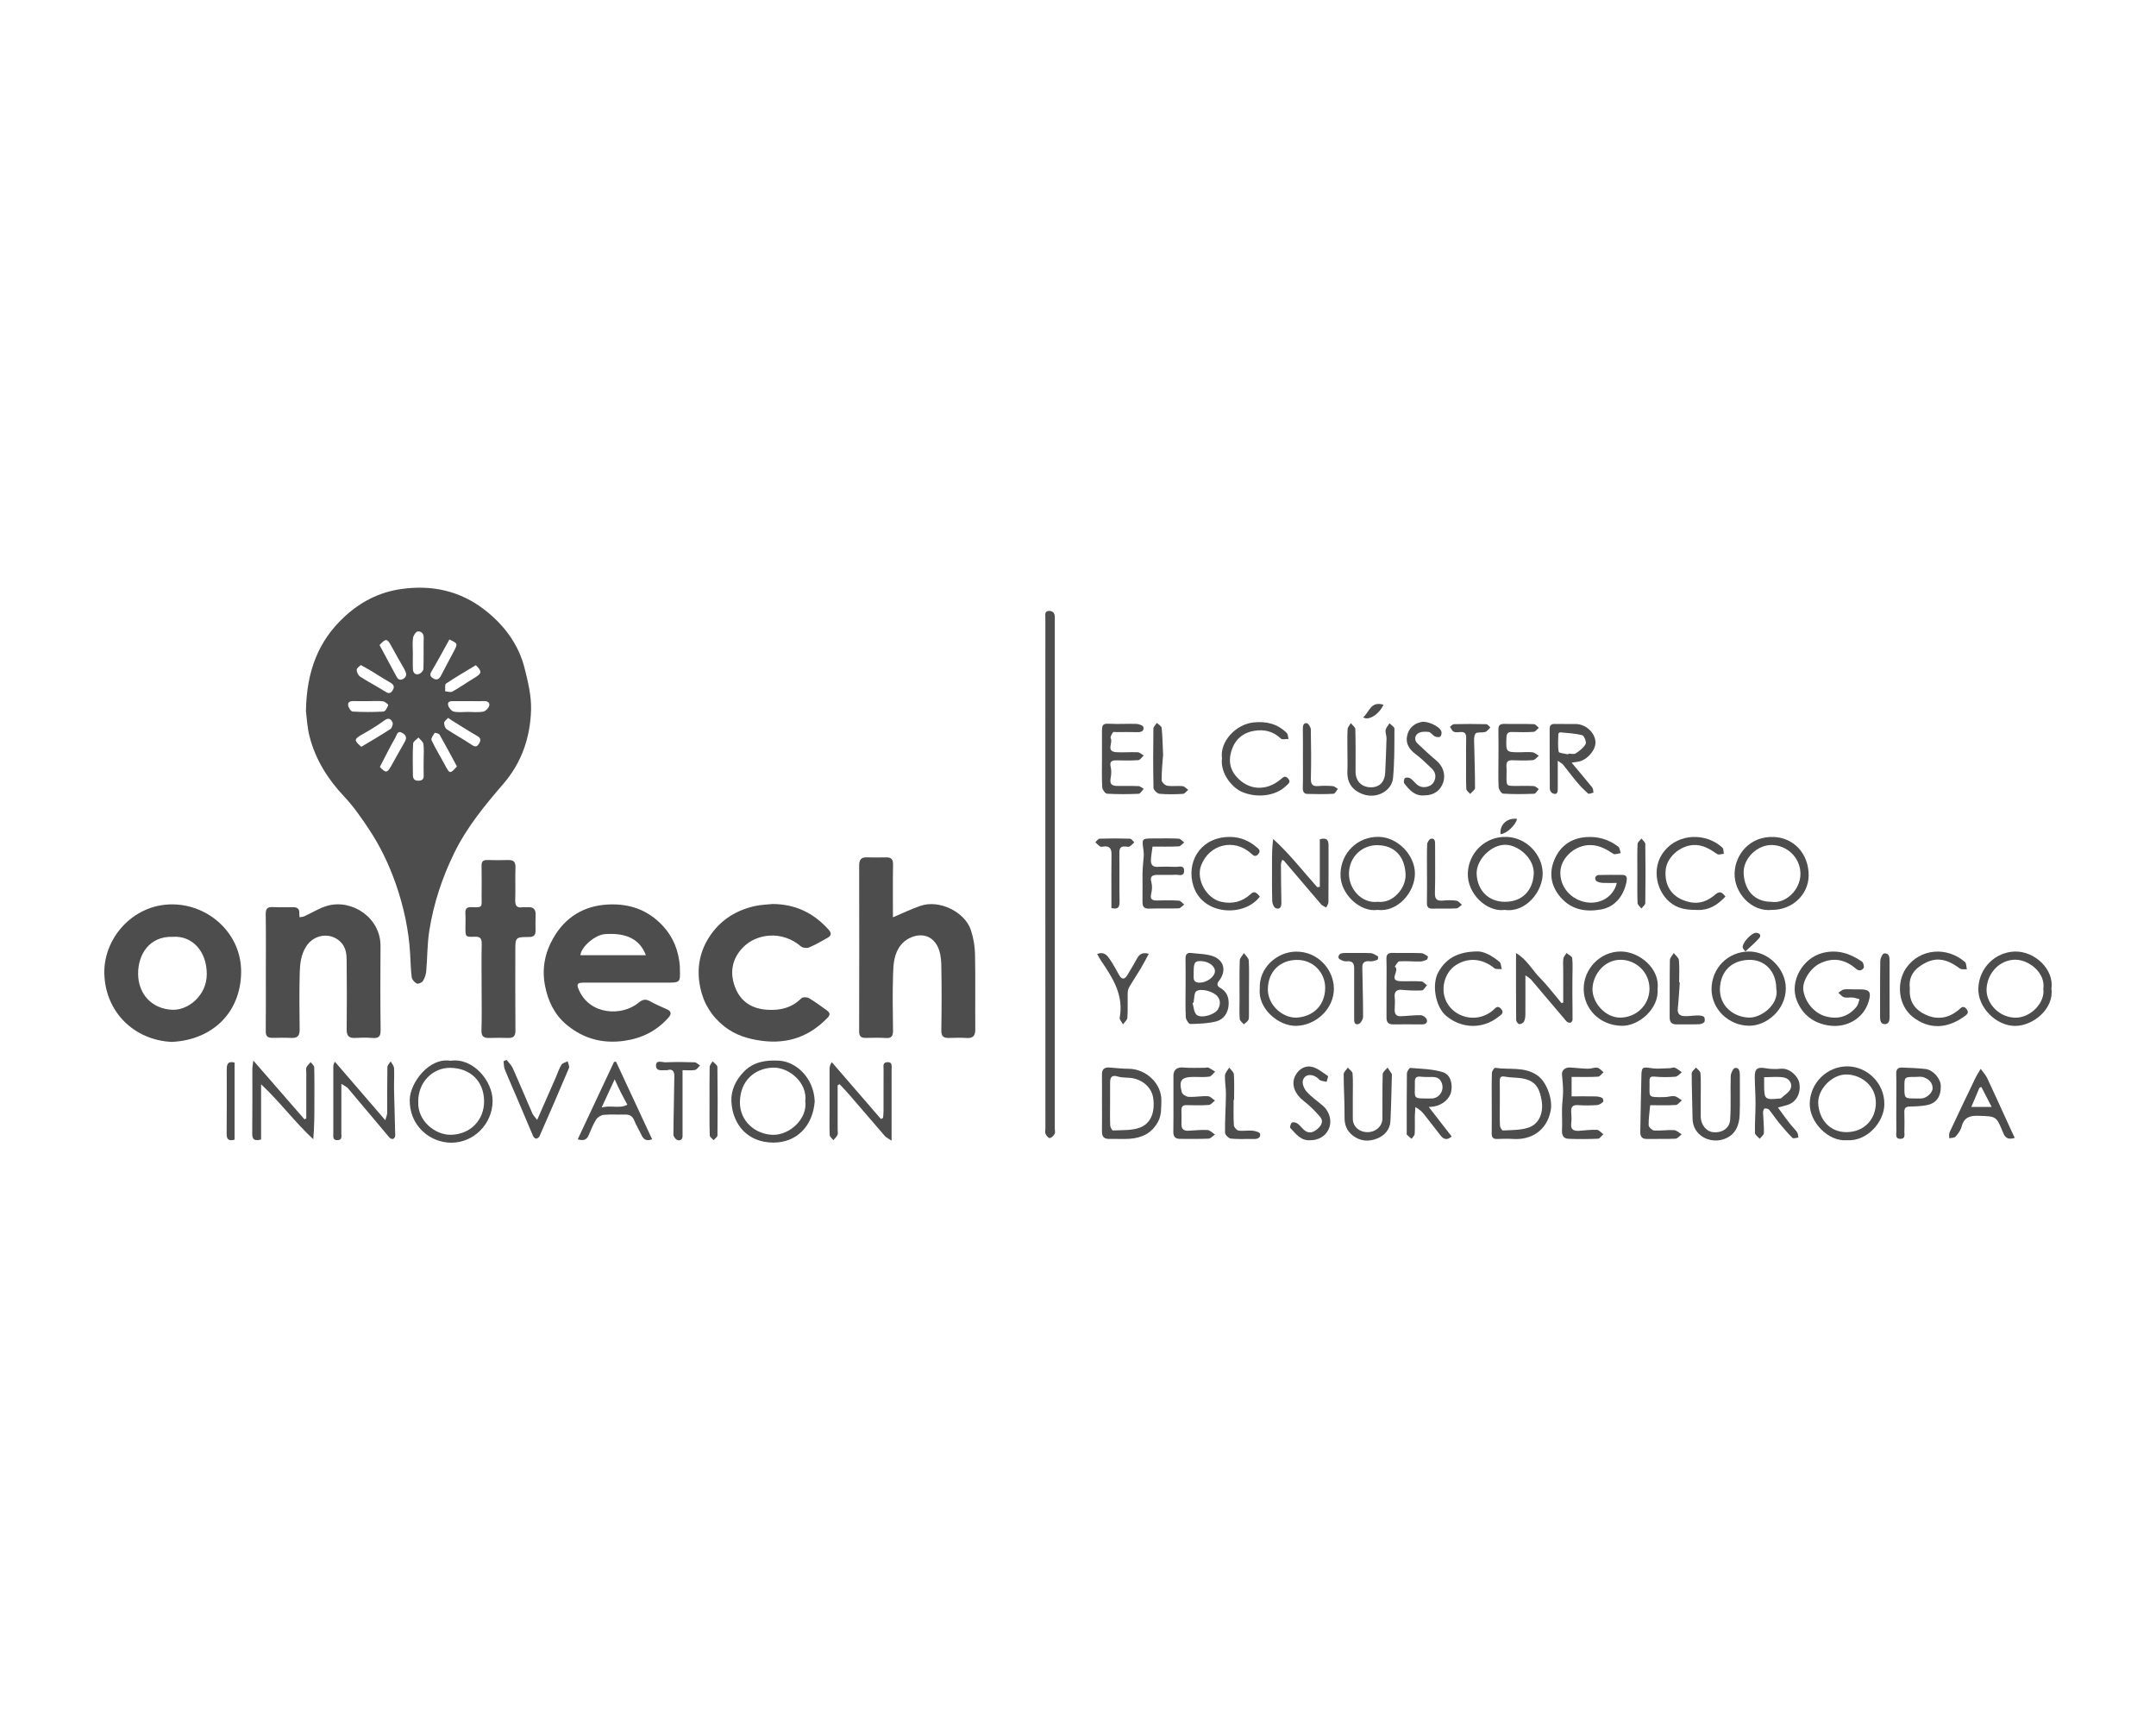 <?xml version="1.0" encoding="utf-8"?>
<!-- Generator: Adobe Illustrator 25.2.3, SVG Export Plug-In . SVG Version: 6.00 Build 0)  -->
<svg version="1.1" id="Capa_1" xmlns="http://www.w3.org/2000/svg" xmlns:xlink="http://www.w3.org/1999/xlink" x="0px" y="0px"
	 viewBox="0 0 775 622" style="enable-background:new 0 0 775 622;" xml:space="preserve">
<style type="text/css">
	.st0{fill:#4E4D4D;}
</style>
<g id="_x32_s7RbN.tif">
	<g>
		<path class="st0" d="M109.98,255.62c0.2-14.41,4.53-25.34,13.88-33.97c5.72-5.28,12.37-8.77,20.32-9.91
			c11.16-1.6,21.29,0.67,30.08,7.51c6.89,5.36,12.13,12.28,14.31,20.92c1.23,4.87,2.46,9.96,2.33,14.91
			c-0.26,9.83-3.31,18.94-9.89,26.59c-6.68,7.75-13.18,15.63-17.72,24.91c-4.36,8.91-7.45,18.26-8.98,28.04
			c-0.75,4.79-0.67,9.7-1.1,14.55c-0.11,1.19-0.55,2.46-1.19,3.46c-0.37,0.58-1.68,1.16-2.17,0.92c-0.81-0.39-1.73-1.39-1.84-2.23
			c-0.37-2.76-0.41-5.57-0.57-8.36c-0.49-8.66-2.32-17.04-5.16-25.21c-2.43-6.96-5.59-13.58-9.67-19.71
			c-2.72-4.08-5.54-8.17-8.89-11.72c-5.85-6.19-10.22-13.14-12.38-21.33C110.38,261.41,110.25,257.62,109.98,255.62z M148.4,234.58
			c0,0,0.01,0,0.01,0c0,2.01-0.07,4.02,0.02,6.02c0.06,1.33,0.93,2.12,2.22,1.66c0.66-0.23,1.52-1.14,1.55-1.77
			c0.14-3.77,0.01-7.54,0.1-11.31c0.04-1.64-1.06-2.32-2.16-2.19c-0.66,0.08-1.53,1.43-1.67,2.31
			C148.21,231.02,148.4,232.82,148.4,234.58z M152.28,273.19c0-1.92,0.18-3.88-0.08-5.76c-0.12-0.84-1.15-1.55-1.77-2.33
			c-0.67,0.72-1.89,1.41-1.93,2.16c-0.2,3.79-0.12,7.6-0.07,11.41c0.02,1.24,0.54,2.03,2.05,1.96c1.36-0.06,1.86-0.59,1.82-1.9
			C152.24,276.88,152.28,275.03,152.28,273.19z M168.73,252.02c-1.86,0-3.71,0.01-5.57,0c-1.1-0.01-2.43,0.01-2.06,1.51
			c0.22,0.9,1.2,2.08,2.02,2.26c1.62,0.36,3.37,0.11,5.06,0.11c1.86,0,3.76,0.24,5.55-0.11c0.87-0.17,1.97-1.34,2.16-2.23
			c0.23-1.08-0.82-1.64-2.08-1.56C172.13,252.1,170.43,252.02,168.73,252.02z M132.64,252.02c-1.85,0-3.71,0.04-5.56-0.01
			c-1.26-0.03-2.22,0.36-1.89,1.73c0.19,0.79,1,2.02,1.58,2.04c3.69,0.19,7.41,0.21,11.1,0c0.64-0.04,1.35-1.43,1.68-2.32
			c0.08-0.22-1.15-1.28-1.85-1.36C136.04,251.88,134.33,252.02,132.64,252.02z M129.68,239.05c-0.49,0.53-1.5,1.14-1.48,1.73
			c0.02,0.85,0.58,2,1.28,2.45c2.83,1.84,5.85,3.39,8.7,5.19c1.18,0.75,2.05,1.21,2.95-0.26c0.93-1.52,0.2-2.24-1.11-2.98
			c-2.32-1.31-4.54-2.78-6.81-4.15C132.14,240.38,131.02,239.8,129.68,239.05z M129.88,268.44c3.5-2.1,7.04-4.14,10.45-6.38
			c0.58-0.38,1.05-1.83,0.77-2.4c-0.47-0.97-1.28-1.93-2.85-0.76c-2.52,1.88-5.24,3.51-7.98,5.06
			C127.24,265.68,127.14,266.1,129.88,268.44z M136.43,231.87c1.95,3.62,3.83,7.08,5.68,10.56c0.62,1.17,1.19,2.52,2.82,1.6
			c1.6-0.9,1.11-2.25,0.4-3.52c-1.51-2.68-3.09-5.32-4.53-8.04C139.19,229.45,138.77,229.35,136.43,231.87z M161.54,229.86
			c-2.09,3.77-4.01,7.38-6.09,10.9c-0.69,1.16-1.34,2.05,0.11,3c1.59,1.03,2.41,0.24,3.13-1.21c1.41-2.82,2.97-5.57,4.42-8.37
			C164.6,231.32,164.58,231.31,161.54,229.86z M161.08,258.05c-0.54,0.63-1.39,1.18-1.42,1.76c-0.04,0.78,0.34,1.93,0.94,2.33
			c2.94,1.96,6.09,3.63,9.01,5.62c1.28,0.87,1.89,0.67,2.59-0.48c0.68-1.13,0.72-1.95-0.64-2.72c-3.14-1.81-6.19-3.77-9.27-5.68
			C161.97,258.67,161.66,258.44,161.08,258.05z M171.04,239.11c-3.63,2.2-7.25,4.29-10.71,6.61c-0.5,0.34-0.23,1.82-0.32,2.77
			c0.88,0.06,1.97,0.47,2.61,0.11c2.74-1.54,5.31-3.37,8.01-4.98C173.21,242.07,173.34,241.32,171.04,239.11z M136.54,275.69
			c2.17,2.25,2.62,2.21,4.1-0.4c1.62-2.87,3.18-5.76,4.84-8.61c0.86-1.47,0.52-2.45-0.92-3.25c-1.72-0.96-1.95,0.83-2.34,1.5
			C140.22,268.41,138.45,272.01,136.54,275.69z M164.25,275.5c-2.05-3.79-4.07-7.62-6.21-11.38c-0.26-0.45-1.7-0.81-1.79-0.67
			c-0.54,0.8-1.41,2.03-1.13,2.63c1.44,3.06,3.25,5.95,4.84,8.94C161.64,278.22,161.79,278.27,164.25,275.5z"/>
		<path class="st0" d="M320.98,329.73c3.5-1.47,6.67-3.03,9.99-4.15c6.66-2.25,15.81,2.14,18.02,8.73c0.91,2.73,1.43,5.7,1.49,8.58
			c0.19,9.03,0.02,18.06,0.1,27.1c0.02,2.28-0.76,3.25-3.09,3.12c-2.09-0.12-4.2-0.08-6.3-0.01c-1.95,0.06-2.86-0.5-2.82-2.73
			c0.13-7.9,0.15-15.81-0.01-23.71c-0.05-2.23-0.4-4.69-1.42-6.62c-3.17-6-10.17-4.02-13.09-0.37c-2.46,3.07-2.71,6.75-2.82,10.34
			c-0.21,6.77-0.13,13.55-0.02,20.32c0.03,2.05-0.46,2.96-2.68,2.79c-2.41-0.18-4.84-0.04-7.26-0.04c-1.53,0-2.25-0.6-2.24-2.3
			c0.05-19.92,0.05-39.84,0.01-59.76c0-2.07,0.79-2.92,2.86-2.84c2.26,0.09,4.52,0.05,6.78,0.01c1.74-0.03,2.57,0.54,2.54,2.51
			C320.91,317.04,320.98,323.41,320.98,329.73z"/>
		<path class="st0" d="M225.81,353.21c-5.33,0-10.66-0.01-16,0.01c-2.39,0.01-2.65,0.52-1.69,2.69c3.97,9.01,15.5,9.47,21.47,4.49
			c1.45-1.21,2.56-1.37,4.18-0.44c1.91,1.1,3.98,1.93,6,2.85c1.68,0.76,1.59,1.77,0.5,2.99c-4.23,4.76-9.44,7.4-15.82,8.32
			c-7.92,1.14-14.86-0.82-20.83-5.81c-4.31-3.6-6.69-8.55-7.73-14.1c-1.14-6.03-0.03-11.72,2.96-16.95
			c4.28-7.48,10.84-11.62,19.53-12.12c7.82-0.45,14.58,1.91,19.97,7.76c3.75,4.07,5.58,8.93,6.03,14.37
			c0.03,0.32-0.01,0.65,0.01,0.97c0.17,4.98,0.17,4.98-5,4.98C234.86,353.21,230.34,353.21,225.81,353.21z M232.16,343.35
			c-2.17-5.76-7.01-8.12-14.68-7.58c-3.65,0.26-8.65,4.67-8.84,7.58C216.38,343.35,224.12,343.35,232.16,343.35z"/>
		<path class="st0" d="M61.75,374.52c-13.38-0.59-23.98-10.64-24.25-24.74c-0.24-12.98,11.02-25.6,25.94-24.65
			c12.51,0.8,23.38,10.99,23.24,24.38C86.52,364,76.33,373.83,61.75,374.52z M62.07,336.75c-8.35-0.28-12.5,6.33-12.42,13.38
			c0.08,7.24,4.93,12.48,12.21,12.84c5.79,0.28,12.48-5.15,12.47-12.82C74.33,341.85,69.04,336.24,62.07,336.75z"/>
		<path class="st0" d="M95.56,349.45c0-6.94,0.07-13.87-0.04-20.81c-0.03-2.07,0.67-2.7,2.65-2.58c2.41,0.14,4.84,0.03,7.26,0.04
			c1.44,0,2.26,0.61,2.16,2.17c-0.03,0.47,0.06,0.96,0.09,1.44c0.57-0.11,1.2-0.11,1.71-0.34c2.78-1.26,5.41-2.98,8.31-3.79
			c8.83-2.48,19.14,4.29,19.08,14.47c-0.06,10.08-0.09,20.16,0.04,30.24c0.03,2.31-0.72,2.99-2.92,2.81
			c-2.09-0.17-4.2-0.12-6.29-0.01c-2.18,0.11-3.01-0.77-2.99-2.96c0.07-8.31,0.09-16.61-0.01-24.92c-0.03-2.43-0.28-4.83-2.31-6.75
			c-3.67-3.47-9.51-2.59-12.26,1.77c-1.88,2.98-2.21,6.25-2.3,9.52c-0.18,6.77-0.11,13.55-0.03,20.32c0.03,2.15-0.71,3.12-2.94,3.02
			c-2.34-0.11-4.68-0.02-7.02-0.03c-1.54,0-2.24-0.64-2.22-2.32C95.6,363.64,95.56,356.55,95.56,349.45z"/>
		<path class="st0" d="M277.69,324.95c8.18,0.03,14.81,3.2,20.19,9.26c1.18,1.33,0.84,2.17-0.38,2.88
			c-2.18,1.26-4.38,2.51-6.69,3.48c-0.79,0.33-2.25,0.18-2.88-0.36c-6.85-5.9-15.87-4.54-20.57,0.06
			c-4.35,4.25-5.23,9.57-2.93,15.07c1.99,4.75,5.86,7.23,11.16,7.61c4.82,0.34,9-0.63,12.51-4.14c0.46-0.46,1.97-0.44,2.65-0.04
			c2.18,1.27,4.22,2.79,6.27,4.26c0.97,0.69,1.76,1.44,0.55,2.71c-6.48,6.79-14.27,9.61-23.66,8.39c-4.99-0.65-9.54-2.03-13.51-5.15
			c-4.6-3.61-7.51-8.32-8.68-13.99c-1.42-6.83-0.26-13.24,3.79-19.02c3.94-5.61,9.42-8.88,16.03-10.32
			C273.54,325.21,275.64,325.17,277.69,324.95z"/>
		<path class="st0" d="M173.12,354.85c0-5.16-0.08-10.33,0.04-15.49c0.04-1.97-0.5-2.74-2.58-2.65c-3.27,0.13-3.27,0.01-3.27-3.28
			c0-1.69,0.08-3.39-0.02-5.08c-0.1-1.66,0.47-2.35,2.2-2.27c4.23,0.2,3.61-0.13,3.63-3.67c0.02-3.71,0.06-7.42-0.02-11.13
			c-0.03-1.55,0.48-2.2,2.09-2.14c2.5,0.09,5.01,0.07,7.51,0.01c1.94-0.05,2.66,0.72,2.59,2.71c-0.14,3.87,0.04,7.75-0.08,11.62
			c-0.06,1.93,0.43,2.95,2.55,2.65c0.63-0.09,1.29,0.03,1.94-0.02c2.09-0.16,2.93,0.8,2.83,2.85c-0.09,1.85-0.02,3.71-0.02,5.57
			c0,1.51-0.54,2.27-2.27,2.28c-5,0.02-5,0.09-5,5.05c0,9.52-0.05,19.04,0.04,28.56c0.02,2.02-0.71,2.73-2.62,2.68
			c-2.26-0.06-4.53-0.07-6.78,0c-1.96,0.06-2.88-0.53-2.81-2.74C173.23,365.18,173.12,360.01,173.12,354.85z"/>
		<path class="st0" d="M375.76,314.25c0-30.73,0-61.46,0.01-92.19c0-1.06-0.38-2.49,1.42-2.46c1.52,0.03,2.03,1.04,1.97,2.45
			c-0.03,0.56,0,1.13,0,1.69c0,26.53,0,53.07,0,79.6c0,34.12,0,68.23,0,102.35c0,0.65,0.22,1.42-0.06,1.9
			c-0.37,0.65-1.09,1.4-1.74,1.49c-0.45,0.06-1.21-0.84-1.52-1.47c-0.26-0.52-0.06-1.26-0.06-1.91
			C375.76,375.23,375.76,344.74,375.76,314.25z"/>
		<path class="st0" d="M292.86,395.9c-0.66,8.81-6.42,14.81-14.85,14.81c-9.05,0-14.63-6.22-15.1-14.72
			c-0.22-4.01,1.56-7.72,4.4-10.68c3.46-3.62,7.87-4.31,12.69-4.05C286.13,381.58,292.54,387.41,292.86,395.9z M289.47,395.88
			c0.85-6.73-5.92-12.32-11.64-12.11c-6.7,0.24-11.74,4.82-11.86,12.31c-0.11,6.87,5.5,11.67,11.8,11.84
			C283.94,408.08,290.31,402.04,289.47,395.88z"/>
		<path class="st0" d="M161.95,381.3c8.09-1.23,15.24,7.32,15.12,14.58c-0.13,8.27-6.83,14.87-14.84,14.87
			c-7.79,0-15.21-6.24-14.94-15.63C147.47,389.35,154.08,380.04,161.95,381.3z M150.34,396.05c-0.28,6.98,6.21,11.96,11.73,11.86
			c7.04-0.14,12.01-5.32,11.94-12.12c-0.07-7.21-4.97-11.83-12.08-11.95C155.63,383.72,150.25,388.94,150.34,396.05z"/>
		<path class="st0" d="M666.39,355.63c0.73,0,1.45,0,2.18,0c3.49,0,4.15,0.94,3.14,4.37c-1.83,6.16-7.92,9.53-14.19,8.64
			c-5.5-0.78-9.57-3.79-11.64-9.01c-2.7-6.83,2.06-15.26,9.31-17.09c5.29-1.34,9.86,0.18,14.11,3.1c0.52,0.36,0.9,1.85,0.59,2.31
			c-0.61,0.89-1.59,1.27-2.79,0.23c-3.96-3.41-8.35-4.21-13.15-1.74c-3.33,1.71-6.16,6.35-5.72,9.48c0.62,4.43,4.05,8.33,8.02,9.41
			c4.48,1.22,8.18,0.09,11.1-3.44c0.59-0.72,0.74-1.8,1.09-2.71c-0.81-0.21-1.61-0.53-2.44-0.61c-1.04-0.11-2.16,0.18-3.13-0.1
			c-0.77-0.22-1.36-1.05-2.04-1.61c0.64-0.41,1.25-1.06,1.94-1.18C663.94,355.49,665.18,355.63,666.39,355.63z"/>
		<path class="st0" d="M581.19,317.38c-1.86,0-3.44,0.06-5.01-0.02c-0.77-0.04-1.58-0.22-2.25-0.58c-0.34-0.18-0.61-0.94-0.51-1.34
			c0.09-0.38,0.7-0.9,1.09-0.91c2.9-0.08,5.81-0.06,8.72-0.04c1.78,0.01,1.63,1.4,1.44,2.44c-0.89,4.71-3.85,9.03-9.14,9.98
			c-5.31,0.95-10.49,0.25-14.46-4.27c-3.57-4.05-4.31-8.71-2.41-13.4c1.98-4.89,5.86-7.93,11.47-8.34
			c4.34-0.31,8.19,0.84,11.59,3.45c0.55,0.43,0.59,1.53,0.86,2.31c-0.9,0.11-2.07,0.63-2.64,0.25c-2.55-1.68-5.02-3.11-8.27-3.14
			c-5.46-0.06-10.1,4.37-10.69,8.72c-0.72,5.34,2.89,10.32,8.34,11.66C574.65,325.46,579.9,322.68,581.19,317.38z"/>
		<path class="st0" d="M91.06,381.22c6.45,7.42,12.42,14.28,18.39,21.14c0.22-0.13,0.44-0.26,0.65-0.38c0-5.46,0-10.92,0-16.39
			c0-0.65-0.2-1.38,0.05-1.91c0.33-0.71,1-1.27,1.52-1.89c0.45,0.62,1.26,1.22,1.28,1.85c0.11,4.27,0.06,8.55,0.06,12.83
			c0,4.25,0,8.51-0.4,13.03c-6.64-6.12-11.96-13.41-18.76-19.76c0,6.65,0,13.31,0,19.85c-2.46,0.67-3.2-0.04-3.18-2.14
			c0.08-7.75,0.03-15.49,0.04-23.24C90.72,383.46,90.89,382.72,91.06,381.22z"/>
		<path class="st0" d="M320.49,410.02c-1.17-0.8-1.93-1.12-2.41-1.67c-4.34-4.99-8.63-10.03-12.96-15.04
			c-1.07-1.24-2.22-2.4-3.34-3.6c-0.23,0.14-0.45,0.29-0.68,0.43c0,5.3,0,10.59,0,15.89c0,0.65,0.19,1.38-0.05,1.92
			c-0.32,0.71-0.99,1.28-1.5,1.9c-0.45-0.61-1.27-1.21-1.3-1.84c-0.14-3.06-0.06-6.13-0.06-9.2c0-4.84-0.01-9.68,0.01-14.52
			c0-0.76,0.12-1.51,0.79-2.5c5.89,6.81,11.78,13.63,17.67,20.44c0.26-0.13,0.51-0.26,0.77-0.39c0.05-0.76,0.15-1.51,0.16-2.27
			c0.01-5.08-0.01-10.17,0.02-15.25c0.01-1.05-0.42-2.45,1.38-2.52c1.79-0.06,1.51,1.29,1.51,2.39
			C320.5,392.5,320.49,400.8,320.49,410.02z"/>
		<path class="st0" d="M615.23,355.55c0.04-7.58,5.86-13.39,13.27-13.52c7.19-0.13,13.42,6.33,13.43,13.16
			c0.02,7.77-6.88,13.57-13.2,13.52C621.37,368.66,615.23,362.71,615.23,355.55z M638.5,355.3c0-6.08-4.12-10.51-9.99-10.27
			c-6.49,0.27-10.05,4.49-10.26,10.27c-0.22,5.96,4.45,10.2,10.31,10.48C633.1,366,639.68,360.97,638.5,355.3z"/>
		<path class="st0" d="M663.89,409.86c-6.75,0.55-13.48-6.53-13.36-13.2c0.14-7.45,6.25-13.3,13.36-13.35
			c7.06-0.05,13.59,5.85,13.46,13.71C677.25,403.36,671.16,410.34,663.89,409.86z M663.76,406.96c6.72-0.08,10.49-4.96,10.54-10.45
			c0.06-5.94-4.82-9.96-10.13-10.28c-5.43-0.33-10.96,5.3-10.58,10.62C653.99,402.46,657.74,406.96,663.76,406.96z"/>
		<path class="st0" d="M637,327.07c-7.55,0.82-13.67-6.26-13.48-13.17c0.18-6.72,5.47-13.45,14.2-13.04
			c7.08,0.33,12.42,5.96,12.42,13.77C650.13,321.55,644.3,327.07,637,327.07z M636.71,324.16c5.07,0.87,10.58-4.31,10.48-10.19
			c-0.09-5.86-4.94-10.17-10.36-10.23c-5.1-0.06-10.39,4.8-10.05,10.36C627.15,320.16,630.77,324.16,636.71,324.16z"/>
		<path class="st0" d="M452.83,355.3c-0.28-7.38,6.07-13.12,12.99-13.23c7.73-0.13,13.6,6.28,13.66,13.26
			c0.06,7.16-6.32,13.3-13.62,13.42C459.57,368.83,452.1,362.61,452.83,355.3z M465.91,365.8c6.11-0.29,10.4-4.4,10.44-10.68
			c0.04-5.32-4.16-10.27-10.47-10.07c-5.62,0.18-10.08,3.97-10.13,10.59C455.71,360.96,460.6,365.8,465.91,365.8z"/>
		<path class="st0" d="M495.14,327.07c-6.12,0.92-13.45-5.61-13.29-12.91c0.17-7.74,6.26-13.45,13.7-13.35
			c6.91,0.1,13.13,6.61,13.06,13.3C508.55,320.76,502.41,327.97,495.14,327.07z M495.3,324.16c5.36,0.67,10.14-4.86,9.95-9.83
			c-0.24-6.43-3.91-10.41-10.02-10.53c-5.52-0.11-10.23,4.1-10.33,10.15C484.81,319.52,489.47,324.88,495.3,324.16z"/>
		<path class="st0" d="M595.84,355.48c0.61,6.95-6.64,13.42-13,13.25c-7.96-0.21-13.47-6.18-13.56-13.1
			c-0.09-7.32,5.87-13.61,13.3-13.61C589.24,342.02,596.74,348.11,595.84,355.48z M592.93,355.4c-0.04-6.09-4.89-10.29-10.23-10.4
			c-5.94-0.11-10.09,5.26-10.26,10.38c-0.16,4.92,4.59,10.58,10.23,10.41C588.04,365.63,592.88,361.48,592.93,355.4z"/>
		<path class="st0" d="M540.93,327.07c-6.47,0.9-13.51-5.78-13.31-13.13c0.21-7.26,6.18-13.41,14.03-13.11
			c7.08,0.28,12.66,6.26,12.88,12.83C554.75,320.27,548.56,328.14,540.93,327.07z M540.98,324.16c6.15,0,9.98-3.99,10.34-9.93
			c0.33-5.49-5.29-10.36-9.98-10.56c-5.25-0.22-10.85,5.44-10.54,10.64C531.15,320.1,535.03,324.16,540.98,324.16z"/>
		<path class="st0" d="M737.4,355.43c1,7.01-6.39,13.35-13.08,13.34c-6.83-0.01-13.54-6.76-13.18-13.71
			c0.37-7.18,6.01-12.79,13.09-13.02C731.19,341.82,738.46,348.27,737.4,355.43z M734.49,355.49c0.91-5.74-5.16-10.59-10.19-10.52
			c-5.55,0.08-10.07,4.89-10.21,10.72c-0.11,4.81,4.26,9.95,10.21,10.12C730.03,365.97,735.22,360.24,734.49,355.49z"/>
		<path class="st0" d="M548.33,350.59c0,4.94,0.02,9.55-0.02,14.17c-0.01,0.85-0.13,1.79-0.53,2.5c-0.27,0.48-1.17,0.95-1.68,0.86
			c-0.46-0.08-1.1-0.94-1.1-1.46c-0.07-7.81-0.05-15.62-0.05-24.09c3.97,2.36,5.81,6.12,8.57,8.9c2.81,2.83,5.21,6.06,7.8,9.12
			c0.2-0.07,0.4-0.14,0.6-0.22c0-3.98,0-7.95,0-11.93c0-1.29-0.13-2.6,0.05-3.86c0.1-0.71,0.74-1.34,1.13-2
			c0.72,0.6,1.98,1.15,2.05,1.82c0.25,2.33,0.08,4.7,0.08,7.06c-0.01,1.96-0.03,3.92-0.02,5.88c0.02,3.07,0.09,6.14,0.06,9.21
			c0,0.38-0.44,1.04-0.74,1.08c-0.46,0.06-1.15-0.16-1.45-0.51c-4.24-4.95-8.41-9.96-12.64-14.91
			C549.86,351.54,549.03,351.12,548.33,350.59z"/>
		<path class="st0" d="M122.71,389.6c0,6.29,0.01,12-0.01,17.72c0,1.04,0.43,2.45-1.37,2.52c-1.79,0.07-1.52-1.27-1.52-2.37
			c-0.01-7.98-0.01-15.97,0-23.95c0-0.53,0.04-1.06,0.58-1.87c5.91,6.86,11.81,13.71,18.11,21.02c0.33-1.22,0.67-1.91,0.67-2.6
			c0.04-5.49-0.02-10.99,0.08-16.48c0.01-0.7,0.78-1.39,1.2-2.08c0.42,0.82,1.15,1.61,1.2,2.45c0.14,2.49-0.06,4.99-0.01,7.49
			c0.12,5.61,0.32,11.21,0.43,16.82c0.01,0.4-0.43,1.04-0.79,1.14c-0.36,0.11-1.02-0.19-1.3-0.52c-4.98-5.89-9.91-11.82-14.9-17.7
			C124.57,390.61,123.76,390.29,122.71,389.6z"/>
		<path class="st0" d="M536.22,396.55c0-3.62-0.06-7.25,0.06-10.87c0.02-0.66,0.87-1.9,1.18-1.85c5,0.82,10.3-0.55,15.02,2.62
			c3.57,2.39,5.66,8.73,4.96,12.6c-1.35,7.42-7.1,10.76-13.43,10.36c-1.93-0.12-3.87-0.07-5.8,0c-1.46,0.06-2.02-0.51-2-1.98
			C536.26,403.8,536.22,400.17,536.22,396.55z M539.13,396.4c0,2.74-0.07,5.48,0.05,8.21c0.03,0.62,0.72,1.77,1.05,1.75
			c3.07-0.18,6.3-0.08,9.16-1.02c3.86-1.28,5.5-5.29,4.78-9.69c-0.85-5.18-2.65-7.29-7.17-8.05c-1.95-0.33-3.99-0.19-5.92-0.58
			c-1.6-0.32-1.99,0.21-1.97,1.64C539.16,391.24,539.12,393.82,539.13,396.4z"/>
		<path class="st0" d="M396.12,396.55c0-3.46,0.03-6.93-0.01-10.39c-0.02-1.92,0.98-2.56,2.74-2.43c2.3,0.17,4.6,0.44,6.91,0.45
			c6.01,0.02,11.99,5.22,11.71,11.75c-0.11,2.45,0.09,4.82-1.16,7.2c-2.22,4.22-5.8,5.87-10.2,6.21c-2.4,0.19-4.84-0.02-7.25,0.05
			c-1.94,0.06-2.79-0.74-2.75-2.7C396.17,403.32,396.12,399.93,396.12,396.55z M399.03,396.56c0,2.66-0.07,5.32,0.05,7.97
			c0.03,0.65,0.67,1.84,0.97,1.82c3.24-0.17,6.69,0.07,9.64-1.01c4.05-1.48,5.54-5.65,4.85-10.61c-0.48-3.45-3.25-6.29-7.21-7.13
			c-1.77-0.37-3.71-0.09-5.42-0.62c-2.43-0.75-2.87,0.37-2.87,2.32C399.03,391.73,399.03,394.14,399.03,396.56z"/>
		<path class="st0" d="M426.17,355.06c0-3.47,0.05-6.94-0.02-10.41c-0.04-1.57,0.54-2.29,2.11-2.09c2.66,0.35,5.49,0.28,7.92,1.22
			c3.94,1.53,4.66,5.38,2.04,8.74c-0.89,1.14-0.8,1.9,0.46,2.61c2.48,1.38,3.17,3.74,2.95,6.3c-0.24,2.71-1.8,5.01-4.35,5.69
			c-3.03,0.8-6.27,0.88-9.42,0.96c-0.54,0.01-1.56-1.52-1.61-2.38C426.07,362.16,426.17,358.61,426.17,355.06z M429.08,360.4
			c-0.14,0.04-0.27,0.08-0.41,0.12c0.44,1.43,0.47,3.29,1.41,4.2c1.6,1.55,6.64,0.03,7.76-1.97c0.87-1.56,0.95-3.12-0.16-4.55
			c-1.39-1.78-5.93-3.11-7.66-1.89c-0.78,0.55-0.66,2.37-0.93,3.61C429.05,360.07,429.08,360.24,429.08,360.4z M429.08,349.51
			c0.11,1.62-0.68,3.76,2.24,3.71c2.57-0.05,5.38-2.16,5.4-4.1c0.02-1.91-2.29-3.58-5.06-3.65
			C429.47,345.41,429.08,346.01,429.08,349.51z"/>
		<path class="st0" d="M639.11,398.11c1.4,1.92,2.65,3.69,3.98,5.41c0.92,1.2,2.03,2.26,2.91,3.48c0.35,0.49,0.33,1.25,0.47,1.89
			c-0.73,0.07-1.8,0.48-2.13,0.15c-1.72-1.7-3.3-3.55-4.84-5.43c-1.25-1.52-2.32-3.2-3.59-4.71c-0.31-0.36-1.13-0.55-1.61-0.42
			c-0.29,0.07-0.56,0.9-0.55,1.39c0.08,2.46,0.37,4.93,0.31,7.39c-0.02,0.71-0.98,1.4-1.51,2.09c-0.6-0.71-1.7-1.41-1.71-2.13
			c-0.08-3.52,0.21-7.04,0.21-10.57c0-3.18-0.25-6.36-0.28-9.54c-0.04-3.01,1.02-3.66,4.02-3.11c1.72,0.31,3.55,0.34,5.29,0.16
			c3.34-0.34,6.26,2.83,6.68,5c0.81,4.22-1.46,7.31-4.53,8.11C641.32,397.5,640.42,397.76,639.11,398.11z M634.14,387.21
			c0,1,0,1.79,0,2.59c-0.01,5.43,0.2,5.62,5.76,5.05c0.08-0.01,0.19,0.03,0.24-0.01c1.24-1.18,3-2.15,3.56-3.6
			c0.7-1.8-0.65-3.61-2.51-3.94C638.94,386.91,636.57,387.21,634.14,387.21z"/>
		<path class="st0" d="M474.42,318.78c0-5.76,0-11.52,0-17.12c2.77-0.72,3.15,0.6,3.14,2.35c-0.01,6.77,0.02,13.53-0.04,20.3
			c-0.01,0.64-0.53,1.27-0.82,1.91c-0.62-0.39-1.38-0.65-1.83-1.18c-4.46-5.18-8.87-10.4-13.3-15.61c-0.09-0.11-0.27-0.15-0.68-0.37
			c-0.16,0.58-0.44,1.1-0.44,1.63c0.02,4.58,0.06,9.16,0.16,13.74c0.03,1.49-0.45,2.59-1.99,2.04c-0.67-0.24-1.28-1.63-1.3-2.52
			c-0.13-4.6-0.07-9.21-0.08-13.81c0-2.78,0-5.56,0.42-8.57c5.86,5.34,10.66,11.52,15.84,17.34
			C473.81,318.86,474.11,318.82,474.42,318.78z"/>
		<path class="st0" d="M513.6,397.92c2.93,3.78,5.56,7.18,8.22,10.6c-1.56,1.36-2.81,1.1-3.88-0.23c-2.03-2.54-3.97-5.14-5.99-7.68
			c-0.78-0.98-1.7-1.86-3.18-2.66c-0.06,1.12-0.17,2.24-0.19,3.36c-0.03,2.1,0.08,4.2-0.06,6.29c-0.04,0.61-0.73,1.17-1.12,1.75
			c-0.57-0.49-1.16-0.96-1.69-1.5c-0.13-0.13-0.04-0.47-0.04-0.71c0-7.1-0.04-14.19,0.06-21.29c0.01-0.7,0.88-2.02,1.27-1.98
			c3.86,0.32,7.85,0.38,11.51,1.48c2.81,0.84,3.71,3.97,3.14,6.99c-0.49,2.62-3.15,4.91-6.26,5.4
			C514.94,397.82,514.48,397.84,513.6,397.92z M512.65,387.13c-0.64-0.03-1.29-0.01-1.92-0.1c-1.34-0.2-2.17,0.27-2.14,1.68
			c0.13,6.53-1.27,6.15,5.79,6.14c0.24,0,0.49,0.02,0.72-0.02c2.57-0.42,4.05-3.02,3.18-5.46
			C517.26,386.48,514.78,387.25,512.65,387.13z"/>
		<path class="st0" d="M564.94,274.15c2.76,3.3,5.13,6.07,7.41,8.92c0.36,0.45,0.31,1.23,0.45,1.85c-0.66,0.12-1.62,0.59-1.94,0.32
			c-1.47-1.28-2.83-2.7-4.09-4.19c-1.69-2-3.22-4.13-4.87-6.16c-0.34-0.42-0.88-0.66-1.94-1.43c0,3.75,0,6.85,0,9.95
			c0,1.24-0.11,2.48-1.83,1.76c-0.49-0.2-1.02-1.01-1.03-1.55c-0.07-7.18-0.03-14.36-0.06-21.54c-0.01-1.35,0.53-1.88,1.87-1.85
			c2.5,0.05,5.01-0.01,7.51,0.02c3.58,0.04,6.9,3.06,7.09,6.4c0.17,2.94-3,6.6-6.19,7.14C566.73,273.9,566.14,273.97,564.94,274.15z
			 M563.7,271.18c0.02-0.1,0.05-0.19,0.07-0.29c0.89,0,1.99,0.34,2.61-0.07c1.38-0.9,2.83-2,3.6-3.38c0.37-0.68-0.52-2.97-1.21-3.15
			c-2.55-0.67-5.26-0.79-7.91-1.05c-0.22-0.02-0.69,0.36-0.69,0.56c-0.05,2.15-0.26,4.35,0.13,6.43
			C560.4,270.74,562.52,270.88,563.7,271.18z"/>
		<path class="st0" d="M207.67,409.53c4.4-9.38,8.73-18.61,13.06-27.84c0.24-0.01,0.48-0.03,0.72-0.04
			c4.31,9.27,8.62,18.54,12.96,27.86c-2.15,0.84-3.15-0.02-3.88-1.61c-0.8-1.72-1.82-3.35-2.53-5.11c-0.63-1.56-1.6-2.19-3.25-2.15
			c-2.58,0.07-5.18-0.14-7.74,0.1c-0.97,0.09-2.19,0.85-2.72,1.68c-1.09,1.72-1.83,3.66-2.65,5.55
			C210.98,409.51,209.98,410.26,207.67,409.53z M216.28,398.07c3.53-0.86,6.51,0.55,9.23-0.99c-0.9-1.68-1.67-3.06-2.38-4.47
			c-0.68-1.35-1.29-2.72-2.18-4.64C219.28,391.57,217.95,394.46,216.28,398.07z"/>
		<path class="st0" d="M686.51,355.27c-0.35,4.82,1.9,7.8,5.9,9.57c4.15,1.84,8.03,1.11,11.51-1.71c0.94-0.76,1.67-1.96,2.93-0.47
			c1.32,1.55-0.2,2.28-1.02,2.87c-5.81,4.16-12.32,4.66-18.24,0.03c-5.36-4.19-5.96-12.53-2.36-17.65
			c4.9-6.97,14.57-7.77,21.09-2.12c0.57,0.49,0.48,1.74,0.7,2.64c-0.85-0.08-1.92,0.15-2.51-0.29c-5.38-3.98-9.42-4.32-14.54-0.72
			C687.24,349.34,686.08,352.15,686.51,355.27z"/>
		<path class="st0" d="M498.4,355.15c0-3.47,0.07-6.94-0.03-10.41c-0.05-1.73,0.62-2.25,2.27-2.21c3.39,0.09,6.79-0.05,10.18,0.08
			c0.83,0.03,1.67,0.66,2.43,1.13c0.11,0.07-0.08,1.08-0.34,1.2c-0.75,0.36-1.62,0.67-2.44,0.68c-2.49,0.03-4.99-0.22-7.47-0.06
			c-0.59,0.04-1.1,1.25-1.65,1.92c2.09,1.19-2.58,5.08,2.07,5.22c2.5,0.07,5.01-0.09,7.51,0.08c0.7,0.05,1.34,0.89,2.01,1.37
			c-0.61,0.65-1.19,1.82-1.83,1.86c-2.47,0.13-4.96,0-7.43-0.22c-1.56-0.14-2.5,0.77-2.35,2.37c0.14,1.53,0.11,3.08,0.01,4.61
			c-0.1,1.59,0.47,2.57,2.11,2.52c2.43-0.07,4.85-0.42,7.27-0.37c0.75,0.02,1.89,0.81,2.13,1.5c0.44,1.25-0.43,1.83-1.76,1.81
			c-3.47-0.05-6.95-0.02-10.42-0.01c-1.65,0.01-2.29-0.86-2.27-2.43C498.42,362.25,498.4,358.7,498.4,355.15z"/>
		<path class="st0" d="M439.26,272.56c-0.86-5.89,4.88-12.21,11.35-12.88c4.65-0.48,8.6,0.5,11.9,3.77
			c0.48,0.47,0.46,1.44,0.68,2.17c-0.95-0.02-2.27,0.35-2.78-0.14c-2.76-2.65-6.03-3.38-9.6-2.78c-3.64,0.61-6.38,2.62-7.79,6.14
			c-1.46,3.65-1.27,7.22,1.36,10.26c4.36,5.05,10.74,5.4,15.9,1.1c0.8-0.66,1.64-1.69,2.79-0.32c1.08,1.28-0.03,1.88-0.73,2.57
			c-3.66,3.64-10.32,4.54-15.82,2.24C442.92,283.19,438.57,277.99,439.26,272.56z"/>
		<path class="st0" d="M620.23,322.29c-2.73,2.87-5.68,4.86-9.77,4.81c-3.29-0.04-6.38-0.14-9.33-2.14
			c-5.52-3.74-7.91-12.77-2.9-19.01c5.13-6.4,14.92-6.74,20.9-1.27c0.47,0.43,0.37,1.47,0.53,2.22c-0.8,0.06-1.84,0.47-2.36,0.11
			c-2.66-1.77-5.17-3.47-8.69-3.25c-4.78,0.3-9.47,4.39-9.87,9.01c-0.52,5.99,2.62,10.08,8.34,11.44c3.82,0.92,6.83-0.35,9.57-2.72
			C618.24,320.11,619.15,320.85,620.23,322.29z"/>
		<path class="st0" d="M530.84,342c2.4-0.17,5.44,1.51,8.17,3.74c0.59,0.49,0.56,1.73,0.82,2.63c-0.9-0.1-2.08,0.13-2.67-0.35
			c-4.32-3.54-9.43-3.95-13.82-1.11c-4.27,2.76-5.94,9.3-2.91,14.03c3.54,5.52,11.39,6.56,16.35,2.11c0.85-0.77,1.54-1.78,2.76-0.46
			c1.38,1.5-0.04,2.23-0.87,2.89c-5.66,4.5-13.21,4.35-18.79-0.29c-3.88-3.23-5.35-11.32-2.81-15.81
			C519.79,344.55,523.96,342.12,530.84,342z"/>
		<path class="st0" d="M452.87,322.27c-5.55,7.44-20.5,6.84-23.88-3.78c-2.58-8.11,1.95-16.82,11.7-17.6
			c4.13-0.33,7.68,0.87,10.8,3.46c0.78,0.65,1.95,1.37,0.78,2.69c-1.03,1.17-1.73,0.48-2.59-0.29c-6.08-5.47-14.97-3.32-17.91,4.31
			c-1.96,5.08,1.93,11.95,7.25,13.11c4.04,0.88,7.48-0.02,10.52-2.76C450.77,320.3,451.31,320.47,452.87,322.27z"/>
		<path class="st0" d="M396.12,272.37c0-3.23-0.01-6.45,0-9.68c0.01-2.41,0.54-2.65,2.94-2.52c3.14,0.18,6.29-0.08,9.44,0.04
			c0.88,0.03,2.38,0.58,2.5,1.12c0.32,1.51-0.82,1.9-2.25,1.85c-2.42-0.09-4.85-0.03-7.27-0.02c-0.48,0-1.24-0.16-1.4,0.07
			c-0.43,0.64-1.07,1.69-0.82,2.14c0.89,1.61-1.81,4.76,1.99,5.01c2.57,0.16,5.16-0.1,7.74,0.02c0.73,0.03,1.42,0.77,2.13,1.18
			c-0.65,0.58-1.26,1.61-1.94,1.66c-2.65,0.2-5.33,0.11-7.99,0.07c-1.84-0.02-2.36,0.68-1.91,2.53c0.29,1.19,0.18,2.55-0.04,3.78
			c-0.35,2.01,0.17,2.85,2.24,2.89c2.58,0.05,5.17-0.05,7.75,0.06c0.64,0.03,1.26,0.64,1.89,0.98c-0.6,0.62-1.18,1.75-1.81,1.78
			c-3.79,0.17-7.6,0.19-11.38-0.03c-0.64-0.04-1.68-1.46-1.72-2.29C396.01,279.47,396.12,275.92,396.12,272.37z"/>
		<path class="st0" d="M421.81,396.51c0-3.31-0.01-6.61,0-9.92c0.01-2.15,1.44-3.07,3.58-2.87c2.58,0.24,5.19,0.09,7.79,0.1
			c0.4,0,0.87-0.22,1.18-0.07c0.85,0.41,1.63,0.97,2.44,1.46c-0.7,0.63-1.33,1.68-2.11,1.79c-1.82,0.27-3.7,0.1-5.56,0.1
			c-4.46,0-5.49,1.2-4.31,5.54c0.2,0.74,1.59,1.59,2.47,1.63c2.29,0.12,4.61-0.35,6.9-0.24c0.87,0.04,1.7,1.02,2.55,1.57
			c-0.73,0.55-1.44,1.53-2.21,1.58c-2.65,0.2-5.32,0.11-7.99,0.06c-1.35-0.03-1.91,0.52-1.86,1.86c0.06,1.69,0.03,3.39,0.01,5.08
			c-0.01,1.64,0.85,2.34,2.42,2.27c2.31-0.1,4.63-0.4,6.92-0.26c0.94,0.06,1.82,1.05,2.72,1.62c-0.78,0.52-1.54,1.44-2.34,1.48
			c-3.38,0.17-6.78,0.05-10.17,0.08c-1.72,0.02-2.48-0.77-2.47-2.48C421.83,403.44,421.81,399.97,421.81,396.51z"/>
		<path class="st0" d="M564.93,387.1c0,2.31,0,4.37,0,6.99c2.89,0,5.77-0.04,8.66,0.02c0.79,0.02,1.64,0.18,2.34,0.54
			c0.3,0.15,0.53,1.24,0.35,1.4c-0.61,0.53-1.4,1.12-2.15,1.17c-2.25,0.15-4.53,0.19-6.78,0.02c-2.12-0.16-2.73,0.72-2.55,2.66
			c0.12,1.28,0.15,2.59-0.01,3.87c-0.27,2.24,0.87,2.84,2.8,2.71c2.14-0.15,4.29-0.46,6.42-0.36c0.8,0.04,1.56,1.02,2.33,1.57
			c-0.63,0.56-1.24,1.59-1.9,1.62c-3.55,0.16-7.11,0.17-10.65,0.03c-1.85-0.07-2.41-1.32-2.31-3.15c0.14-2.59-0.05-5.19,0.01-7.78
			c0.05-2.06,0.38-4.12,0.38-6.19c0-1.98-0.22-3.96-0.4-5.94c-0.14-1.53,1.11-2.67,2.95-2.56c2.17,0.14,4.33,0.39,6.5,0.44
			c1.09,0.03,2.24-0.55,3.26-0.36c0.82,0.15,1.5,1.05,2.25,1.62c-0.67,0.56-1.32,1.56-2.02,1.6
			C571.3,387.2,568.17,387.1,564.93,387.1z"/>
		<path class="st0" d="M593.18,397.27c-0.24,2.64-0.62,4.93-0.55,7.21c0.02,0.68,1.24,1.83,1.97,1.88c2.38,0.15,4.79-0.27,7.16-0.13
			c0.94,0.05,1.84,0.98,2.75,1.52c-0.75,0.54-1.48,1.52-2.25,1.56c-3.46,0.17-6.93,0.03-10.4,0.09c-1.77,0.03-2.26-1.13-2.24-2.45
			c0.08-6.73,0.28-13.46,0.4-20.19c0.06-3.18,0.39-3.3,3.49-2.81c2.18,0.34,4.46,0.06,6.69,0.02c0.63-0.01,1.35-0.4,1.85-0.19
			c0.9,0.38,1.67,1.08,2.5,1.65c-0.77,0.56-1.51,1.54-2.32,1.6c-2.48,0.2-5.01,0.2-7.48-0.03c-1.44-0.13-1.85,0.27-1.81,1.58
			c0.18,5.97-1.24,5.86,5.48,5.78c1.17-0.01,2.38-0.5,3.51-0.32c0.93,0.15,1.76,0.96,2.63,1.47c-0.72,0.59-1.41,1.64-2.16,1.68
			C599.34,397.39,596.29,397.27,593.18,397.27z"/>
		<path class="st0" d="M724.23,409.03c-2.65,0.83-3.57-0.33-4.18-1.85c-2.45-6.03-2.44-5.89-8.84-6.1
			c-3.13-0.11-5.21,0.56-6.07,3.86c-0.35,1.32-1.26,2.58-2.18,3.62c-0.44,0.49-1.51,0.42-2.29,0.6c0.03-0.72-0.15-1.54,0.13-2.15
			c3.05-6.52,6.15-13.02,9.28-19.5c0.55-1.14,1.26-2.21,1.9-3.31c0.79,1.11,1.77,2.13,2.35,3.35c2.76,5.86,5.41,11.77,8.11,17.66
			C722.99,406.45,723.58,407.66,724.23,409.03z M708.62,397.89c2.56,0,4.72,0,7.3,0c-1.39-2.71-2.55-4.95-3.7-7.19
			c-0.23,0.1-0.45,0.2-0.68,0.31C710.56,393.31,709.58,395.62,708.62,397.89z"/>
		<path class="st0" d="M414.3,304.31c-0.24,1.93-0.58,3.5-0.59,5.07c0,1.25,0.55,2.27,2.18,2.21c2.26-0.08,4.52-0.1,6.78,0.01
			c1.11,0.05,2.94-0.76,2.97,1.36c0.03,2.29-1.91,1.42-3.08,1.48c-2.17,0.12-4.36,0.01-6.54,0.04c-1.73,0.02-2.76,0.47-2.15,2.64
			c0.36,1.25,0.27,2.75-0.04,4.04c-0.43,1.82,0.05,2.55,1.9,2.52c2.66-0.04,5.33-0.11,7.99,0.06c0.68,0.04,1.31,0.91,1.96,1.4
			c-0.67,0.48-1.32,1.34-2,1.37c-3.55,0.14-7.1-0.03-10.65,0.1c-2.27,0.08-2.37-1.22-2.35-2.9c0.05-3.32-0.01-6.64,0.01-9.96
			c0.01-1.03,0.13-2.07,0.19-3.1c0.09-1.59,0.42-3.23,0.19-4.78c-0.65-4.49-0.74-4.48,3.64-4.48c2.99,0,5.98-0.09,8.96,0.07
			c0.69,0.04,1.34,0.88,2.01,1.36c-0.65,0.49-1.28,1.38-1.95,1.41C420.6,304.39,417.46,304.31,414.3,304.31z"/>
		<path class="st0" d="M486.28,394.35c0,2.58-0.01,5.16,0,7.74c0.02,2.81,2.23,4.85,5.25,4.87c2.96,0.02,5.37-2.1,5.4-4.89
			c0.05-5.32-0.06-10.65,0.1-15.97c0.02-0.8,1.13-1.57,1.73-2.36c0.53,0.78,1.06,1.56,1.57,2.35c0.04,0.06,0.01,0.16,0,0.24
			c-0.16,5.53-0.24,11.07-0.52,16.6c-0.16,3.17-2.15,5.31-4.97,6.39c-2.95,1.13-5.93,0.9-8.56-1.14c-2.18-1.69-3.01-3.86-2.97-6.66
			c0.06-5.12-0.31-10.25-0.31-15.37c0-0.8,0.97-1.6,1.49-2.4c0.6,0.71,1.65,1.39,1.71,2.14
			C486.4,388.69,486.28,391.52,486.28,394.35z"/>
		<path class="st0" d="M538.64,272.52c0-3.39,0.05-6.77-0.02-10.16c-0.03-1.54,0.47-2.18,2.08-2.15c3.55,0.08,7.1-0.04,10.65,0.09
			c0.62,0.02,1.22,0.85,1.82,1.3c-0.63,0.51-1.23,1.42-1.9,1.47c-2.57,0.17-5.16,0.12-7.74,0.05c-1.45-0.04-1.96,0.5-2.02,1.97
			c-0.19,5.32-0.24,5.32,5.03,5.31c1.45,0,2.92-0.18,4.35,0.02c0.8,0.11,1.52,0.81,2.27,1.25c-0.71,0.55-1.38,1.5-2.13,1.56
			c-2.4,0.2-4.84,0.15-7.26,0.05c-1.66-0.07-2.4,0.48-2.26,2.21c0.1,1.28,0.02,2.58,0.02,3.87c0,3.14,0,3.14,3.29,3.15
			c2.18,0.01,4.36-0.08,6.53,0.05c0.62,0.04,1.19,0.71,1.79,1.09c-0.56,0.58-1.1,1.65-1.69,1.67c-3.71,0.15-7.43,0.19-11.13-0.04
			c-0.61-0.04-1.58-1.52-1.63-2.38C538.53,279.46,538.64,275.99,538.64,272.52z"/>
		<path class="st0" d="M611.35,394.19c0,2.42-0.01,4.84,0,7.26c0.01,2.72,1.96,5.21,4.3,5.5c3.19,0.4,6.06-1.28,6.27-4.42
			c0.35-5.22,0.04-10.49,0.21-15.73c0.03-1.04,0.88-2.81,1.56-2.91c1.42-0.22,1.73,1.18,1.72,2.52c-0.04,4.68,0.1,9.36-0.05,14.03
			c-0.12,3.94-1.43,7.45-5.48,8.95c-5.25,1.95-11.4-1.28-11.47-7.25c-0.07-5.45-0.31-10.9-0.31-16.34c0-0.69,1-1.38,1.54-2.07
			c0.56,0.66,1.57,1.3,1.61,2C611.46,388.54,611.35,391.37,611.35,394.19z"/>
		<path class="st0" d="M484.35,270.08c0-2.66-0.09-5.32,0.06-7.97c0.04-0.74,0.75-1.45,1.15-2.18c0.57,0.73,1.61,1.45,1.63,2.19
			c0.15,5.07,0.07,10.15,0.08,15.22c0,3.39,2.08,5.57,5.37,5.66c3.17,0.08,5.12-1.86,5.29-5.36c0.2-4.07,0.36-8.15,0.47-12.22
			c0.03-1.01-0.49-2.06-0.32-3.02c0.15-0.86,0.9-1.61,1.39-2.4c0.62,0.64,1.78,1.28,1.77,1.91c-0.02,5.93,0.05,11.88-0.5,17.77
			c-0.42,4.48-5.74,7.65-10.83,5.8c-3.9-1.42-5.77-4.2-5.57-8.4C484.43,274.76,484.35,272.42,484.35,270.08z"/>
		<path class="st0" d="M681.65,396.32c0-3.47,0.07-6.94-0.03-10.4c-0.05-1.6,0.7-2.23,2.09-2.18c2.8,0.1,5.62,0.2,8.4,0.51
			c2.74,0.3,5.47,3.43,5.53,6.03c0.09,3.9-1.56,6.3-5.04,6.97c-1.94,0.37-3.95,0.47-5.93,0.48c-1.55,0.01-2.2,0.51-2.13,2.11
			c0.09,2.34,0.05,4.68,0.01,7.02c-0.02,1.05,0.42,2.47-1.38,2.51c-1.99,0.04-1.49-1.52-1.5-2.62
			C681.62,403.26,681.65,399.79,681.65,396.32z M684.56,390.83c0,4.02,0,4.02,4.09,4.02c0.72,0,1.45,0.05,2.17-0.01
			c1.77-0.16,3.88-2.04,3.88-3.64c0-2.11-1.43-3.33-3.22-3.97c-0.93-0.33-2.07-0.12-3.11-0.12
			C684.56,387.1,684.56,387.11,684.56,390.83z"/>
		<path class="st0" d="M182.09,380.98c0.75,0.97,1.72,1.85,2.21,2.94c2.42,5.4,4.68,10.87,7.06,16.29c0.33,0.74,0.98,1.35,1.73,2.34
			c2.36-5.37,4.54-10.32,6.71-15.28c0.66-1.52,1.15-3.13,2.01-4.53c0.39-0.64,1.48-0.86,2.25-1.26c0.17,0.82,0.73,1.8,0.46,2.44
			c-3.46,8.22-7.02,16.39-10.61,24.55c-0.18,0.4-0.85,0.85-1.25,0.82c-0.39-0.03-0.89-0.59-1.08-1.03
			c-1.96-4.56-3.87-9.16-5.81-13.73c-1.44-3.4-2.97-6.77-4.34-10.2c-0.35-0.88-0.28-1.92-0.41-2.89
			C181.37,381.29,181.73,381.14,182.09,380.98z"/>
		<path class="st0" d="M512.01,285.91c-3.45,0.3-5.42-1.95-7.23-4.32c-0.3-0.39-0.12-1.61,0.26-1.9c0.4-0.31,1.47-0.22,1.96,0.11
			c1.07,0.75,1.83,1.95,2.93,2.63c1.68,1.03,4.37,0.42,5.32-1.11c1.09-1.75,0.95-3.56-0.55-5.02c-1.89-1.84-3.8-3.69-5.9-5.27
			c-2.23-1.68-3.57-3.76-3.01-6.47c0.55-2.69,2.35-4.5,5.22-5.05c2.07-0.4,6.36,1.47,7.09,3.34c0.21,0.54,0.04,1.57-0.36,1.91
			c-0.38,0.32-1.38,0.23-1.93-0.04c-0.84-0.41-1.47-1.52-2.28-1.62c-1.27-0.16-2.92-0.13-3.86,0.56c-1.13,0.83-1.41,2.43-0.05,3.67
			c2.15,1.97,4.22,4.03,6.48,5.86c2.55,2.07,3.67,5.1,2.66,8.1C517.78,284.23,515.33,285.91,512.01,285.91z"/>
		<path class="st0" d="M471.08,409.86c-3.48,0.29-5.27-2.3-7.27-4.42c-0.25-0.26,0.14-1.59,0.59-1.91c0.41-0.28,1.46-0.05,1.97,0.31
			c0.93,0.67,1.61,1.68,2.5,2.42c1.69,1.4,3.29,0.77,4.72-0.47c1.38-1.19,2.31-2.76,0.92-4.36c-1.74-2.02-3.65-3.96-5.76-5.58
			c-3.17-2.43-4.95-6.06-2.99-9.47c1.33-2.31,3.49-3.3,5.49-2.97c2.16,0.36,4.13,2.07,6.07,3.36c0.22,0.15-0.29,1.37-0.46,2.1
			c-0.9-0.25-2.1-0.23-2.64-0.81c-2.06-2.23-5.26-2.22-5.9,0.39c-0.29,1.18,0.52,3.03,1.43,4.03c1.76,1.92,3.98,3.41,5.95,5.15
			c0.64,0.57,1.18,1.3,1.59,2.06C479.89,404.53,476.62,409.85,471.08,409.86z"/>
		<path class="st0" d="M394.39,342.91c2.56-0.97,3.61,0.57,4.54,1.9c1.26,1.8,2.27,3.78,3.37,5.69c0.94,1.64,1.93,1.68,2.94,0.02
			c1.19-1.95,2.33-3.94,3.45-5.93c0.81-1.44,1.8-2.44,4.26-1.74c-1.03,1.89-1.95,3.69-2.98,5.42c-1.33,2.23-2.81,4.39-4.11,6.64
			c-0.37,0.63-0.5,1.48-0.51,2.23c-0.06,2.9,0.1,5.81-0.1,8.69c-0.06,0.82-1.02,1.59-1.57,2.38c-0.42-0.8-1.32-1.69-1.19-2.39
			c1.49-8.02-2.43-14.23-6.63-20.37C395.35,344.7,394.94,343.87,394.39,342.91z"/>
		<path class="st0" d="M245.35,384.68c0,7.43,0,14.57,0,21.72c0,0.56-0.03,1.13,0,1.69c0.1,1.39-0.68,2.09-1.88,1.69
			c-0.64-0.21-1.41-1.27-1.4-1.95c0.04-7.05,0.26-14.09,0.33-21.13c0.01-1.48-0.64-2.65-2.52-2.02c-0.07,0.02-0.16,0.01-0.24,0.01
			c-1.51-0.11-3.81,0.6-3.83-1.65c-0.02-2.21,2.25-1.14,3.47-1.19c3.46-0.15,6.93-0.12,10.39,0c0.67,0.02,1.31,0.75,1.97,1.16
			c-0.61,0.56-1.15,1.47-1.85,1.61C248.48,384.86,247.08,384.68,245.35,384.68z"/>
		<path class="st0" d="M603.82,353.13c-0.23,3.18-0.4,6.38-0.73,9.55c-0.18,1.73,0.81,2.45,2.15,2.56c1.57,0.13,3.18-0.2,4.77-0.22
			c0.83-0.01,1.8,0.02,2.44,0.44c0.37,0.24,0.49,1.53,0.18,1.93c-0.39,0.5-1.33,0.76-2.04,0.79c-2.58,0.09-5.17-0.01-7.75,0.05
			c-1.8,0.04-2.67-0.67-2.66-2.54c0.04-6.85-0.04-13.71,0.08-20.56c0.01-0.86,0.9-1.71,1.39-2.56c0.65,0.85,1.76,1.66,1.85,2.57
			c0.25,2.64,0.09,5.31,0.09,7.98C603.67,353.12,603.75,353.13,603.82,353.13z"/>
		<path class="st0" d="M486.77,356.96c0-2.98-0.01-5.97,0-8.95c0.01-1.94-0.77-2.68-2.84-2.46c-0.93,0.1-2.77-0.78-2.81-1.32
			c-0.1-1.45,1.25-1.71,2.58-1.69c2.99,0.05,5.98-0.07,8.96,0.07c0.91,0.04,1.83,0.66,2.66,1.15c0.15,0.09,0.02,1.16-0.17,1.23
			c-0.89,0.31-1.87,0.66-2.77,0.55c-1.75-0.21-2.7,0.42-2.68,2.13c0.07,5.93,0.3,11.87,0.27,17.8c0,0.92-0.87,2.41-1.62,2.62
			c-1.65,0.47-1.58-1.03-1.58-2.18C486.77,362.93,486.77,359.95,486.77,356.96z"/>
		<path class="st0" d="M418.09,271.26c-0.17,2.46-0.53,5.8-0.53,9.14c0,0.71,1.19,1.89,1.98,2.02c1.8,0.31,3.7-0.03,5.54,0.16
			c0.72,0.08,1.37,0.86,2.05,1.32c-0.63,0.51-1.24,1.42-1.9,1.46c-2.81,0.16-5.65,0.23-8.45-0.03c-0.8-0.08-2.12-1.36-2.14-2.11
			c-0.16-7.1-0.13-14.2-0.04-21.29c0.01-0.7,0.81-1.4,1.25-2.09c0.6,0.6,1.65,1.15,1.72,1.81
			C417.88,264.53,417.91,267.45,418.09,271.26z"/>
		<path class="st0" d="M399.51,326.4c0-1.32,0-2.67,0-4.02c0-5.07-0.05-10.15,0.03-15.22c0.03-2.1-0.64-3.19-2.9-2.86
			c-0.39,0.06-0.91,0.16-1.19-0.02c-0.64-0.42-1.16-1-1.73-1.52c0.52-0.45,1.03-1.28,1.56-1.29c3.62-0.12,7.26-0.12,10.88,0
			c0.54,0.02,1.05,0.85,1.57,1.31c-0.55,0.51-1.04,1.12-1.68,1.49c-0.36,0.21-0.95,0.09-1.43,0.03c-1.68-0.19-2.27,0.51-2.25,2.21
			c0.08,5.88-0.04,11.76,0.07,17.64C402.49,326.24,401.76,326.96,399.51,326.4z"/>
		<path class="st0" d="M527.01,274.18c0-2.98-0.06-5.96,0.02-8.94c0.04-1.57-0.53-2.23-2.11-2.1c-0.8,0.07-1.72,0.2-2.38-0.13
			c-0.59-0.29-0.89-1.16-1.32-1.77c0.48-0.33,0.95-0.93,1.43-0.94c3.87-0.08,7.74-0.09,11.61,0.01c0.49,0.01,0.97,0.76,1.45,1.17
			c-0.59,0.56-1.09,1.38-1.79,1.61c-1.17,0.38-3.13-0.04-3.56,0.63c-0.67,1.06-0.45,2.76-0.43,4.18c0.08,5.12,0.31,10.24,0.28,15.36
			c0,0.71-1.14,1.41-1.75,2.12c-0.48-0.59-1.36-1.16-1.38-1.77C526.93,280.46,527.01,277.32,527.01,274.18z"/>
		<path class="st0" d="M443.45,395.34c0,3.05-0.11,6.1,0.08,9.14c0.04,0.7,1.01,1.81,1.67,1.91c1.65,0.25,3.38-0.12,5.05,0.04
			c0.97,0.09,2.58,0.57,2.69,1.12c0.29,1.38-0.81,1.91-2.24,1.87c-2.74-0.08-5.5,0.14-8.21-0.13c-0.81-0.08-2.13-1.39-2.14-2.15
			c-0.05-4.63,0.28-9.26,0.33-13.9c0.03-2.21-0.45-4.44-0.35-6.65c0.05-0.97,0.99-1.9,1.53-2.84c0.58,0.8,1.61,1.58,1.67,2.42
			c0.2,3.05,0.08,6.12,0.08,9.18C443.57,395.33,443.51,395.33,443.45,395.34z"/>
		<path class="st0" d="M468.35,272.55c0-3.47,0.03-6.93-0.02-10.4c-0.02-1.13,0.09-2.34,1.38-2.2c0.59,0.06,1.46,1.44,1.48,2.24
			c0.13,5.88,0.16,11.77,0.02,17.65c-0.05,2.16,0.64,2.9,2.76,2.71c1.68-0.15,3.39-0.12,5.08,0.02c0.65,0.05,1.25,0.65,1.87,1
			c-0.53,0.61-1.03,1.73-1.59,1.76c-3.14,0.17-6.29,0.15-9.44,0.04c-1.22-0.04-1.61-0.91-1.58-2.17
			C468.41,279.65,468.35,276.1,468.35,272.55z"/>
		<path class="st0" d="M512.95,313.87c0-3.46-0.07-6.93,0.06-10.38c0.03-0.71,0.74-1.85,1.31-1.98c1.5-0.33,1.54,0.91,1.54,2.02
			c-0.01,5.8,0.1,11.59-0.06,17.39c-0.07,2.32,0.73,3.01,2.92,2.8c1.6-0.16,3.24-0.18,4.82,0.04c0.71,0.1,1.32,0.95,1.98,1.46
			c-0.67,0.46-1.33,1.27-2.03,1.31c-2.81,0.15-5.64,0-8.46,0.09c-1.57,0.05-2.15-0.54-2.11-2.11
			C513,320.96,512.95,317.41,512.95,313.87z"/>
		<path class="st0" d="M679.22,355.41c0,3.3-0.02,6.6,0.01,9.9c0.01,1.37-0.08,2.84-1.76,2.82c-1.48-0.02-1.66-1.38-1.66-2.69
			c0.03-6.68-0.04-13.36,0.08-20.04c0.02-0.95,0.8-2.63,1.37-2.69c1.83-0.2,1.98,1.32,1.97,2.8
			C679.2,348.81,679.22,352.11,679.22,355.41z"/>
		<path class="st0" d="M448.96,355.42c0,3.14,0.01,6.29-0.01,9.43c0,0.63,0.04,1.36-0.25,1.86c-0.36,0.6-1.05,1-1.6,1.49
			c-0.51-0.63-1.4-1.24-1.46-1.91c-0.19-2.16-0.07-4.35-0.07-6.52c0-4.84-0.08-9.68,0.07-14.51c0.03-0.91,0.98-1.79,1.51-2.68
			c0.6,0.9,1.67,1.76,1.73,2.69C449.08,348.64,448.95,352.03,448.96,355.42z"/>
		<path class="st0" d="M255.05,395.58c0-4.02-0.05-8.04,0.05-12.06c0.02-0.69,0.68-1.36,1.05-2.03c0.6,0.68,1.72,1.35,1.73,2.04
			c0.12,8.2,0.11,16.4,0.02,24.6c-0.01,0.58-0.91,1.15-1.39,1.72c-0.48-0.58-1.37-1.14-1.38-1.73
			C254.99,403.94,255.05,399.76,255.05,395.58z"/>
		<path class="st0" d="M84.32,381.95c0,9.34,0,18.5,0,27.72c-1.97,0.51-2.87,0.07-2.85-2.14c0.09-7.65,0.04-15.31,0.03-22.96
			C81.49,382.77,81.75,381.28,84.32,381.95z"/>
		<path class="st0" d="M588.57,313.74c0-3.46-0.08-6.92,0.07-10.37c0.03-0.67,0.91-1.31,1.4-1.96c0.48,0.66,1.37,1.31,1.38,1.98
			c0.1,7.07,0.1,14.15,0,21.22c-0.01,0.66-0.91,1.31-1.4,1.96c-0.48-0.66-1.35-1.3-1.38-1.98
			C588.5,320.98,588.57,317.36,588.57,313.74z"/>
		<path class="st0" d="M627.39,342c-0.53-0.75-0.89-1.04-0.95-1.38c-0.29-1.64,3.22-5.45,4.89-5.31c1.25,0.11,1.88,0.94,1.04,1.9
			C630.88,338.91,629.12,340.36,627.39,342z"/>
		<path class="st0" d="M497.32,253.34c-1.66,3.5-5.4,5.86-7.33,4.49C492.23,256.05,492.71,251.85,497.32,253.34z"/>
		<path class="st0" d="M545.31,294.35c-0.39,2.19-3.89,5.44-5.92,5.49C538.97,296.48,541.78,293.87,545.31,294.35z"/>
	</g>
</g>
</svg>
